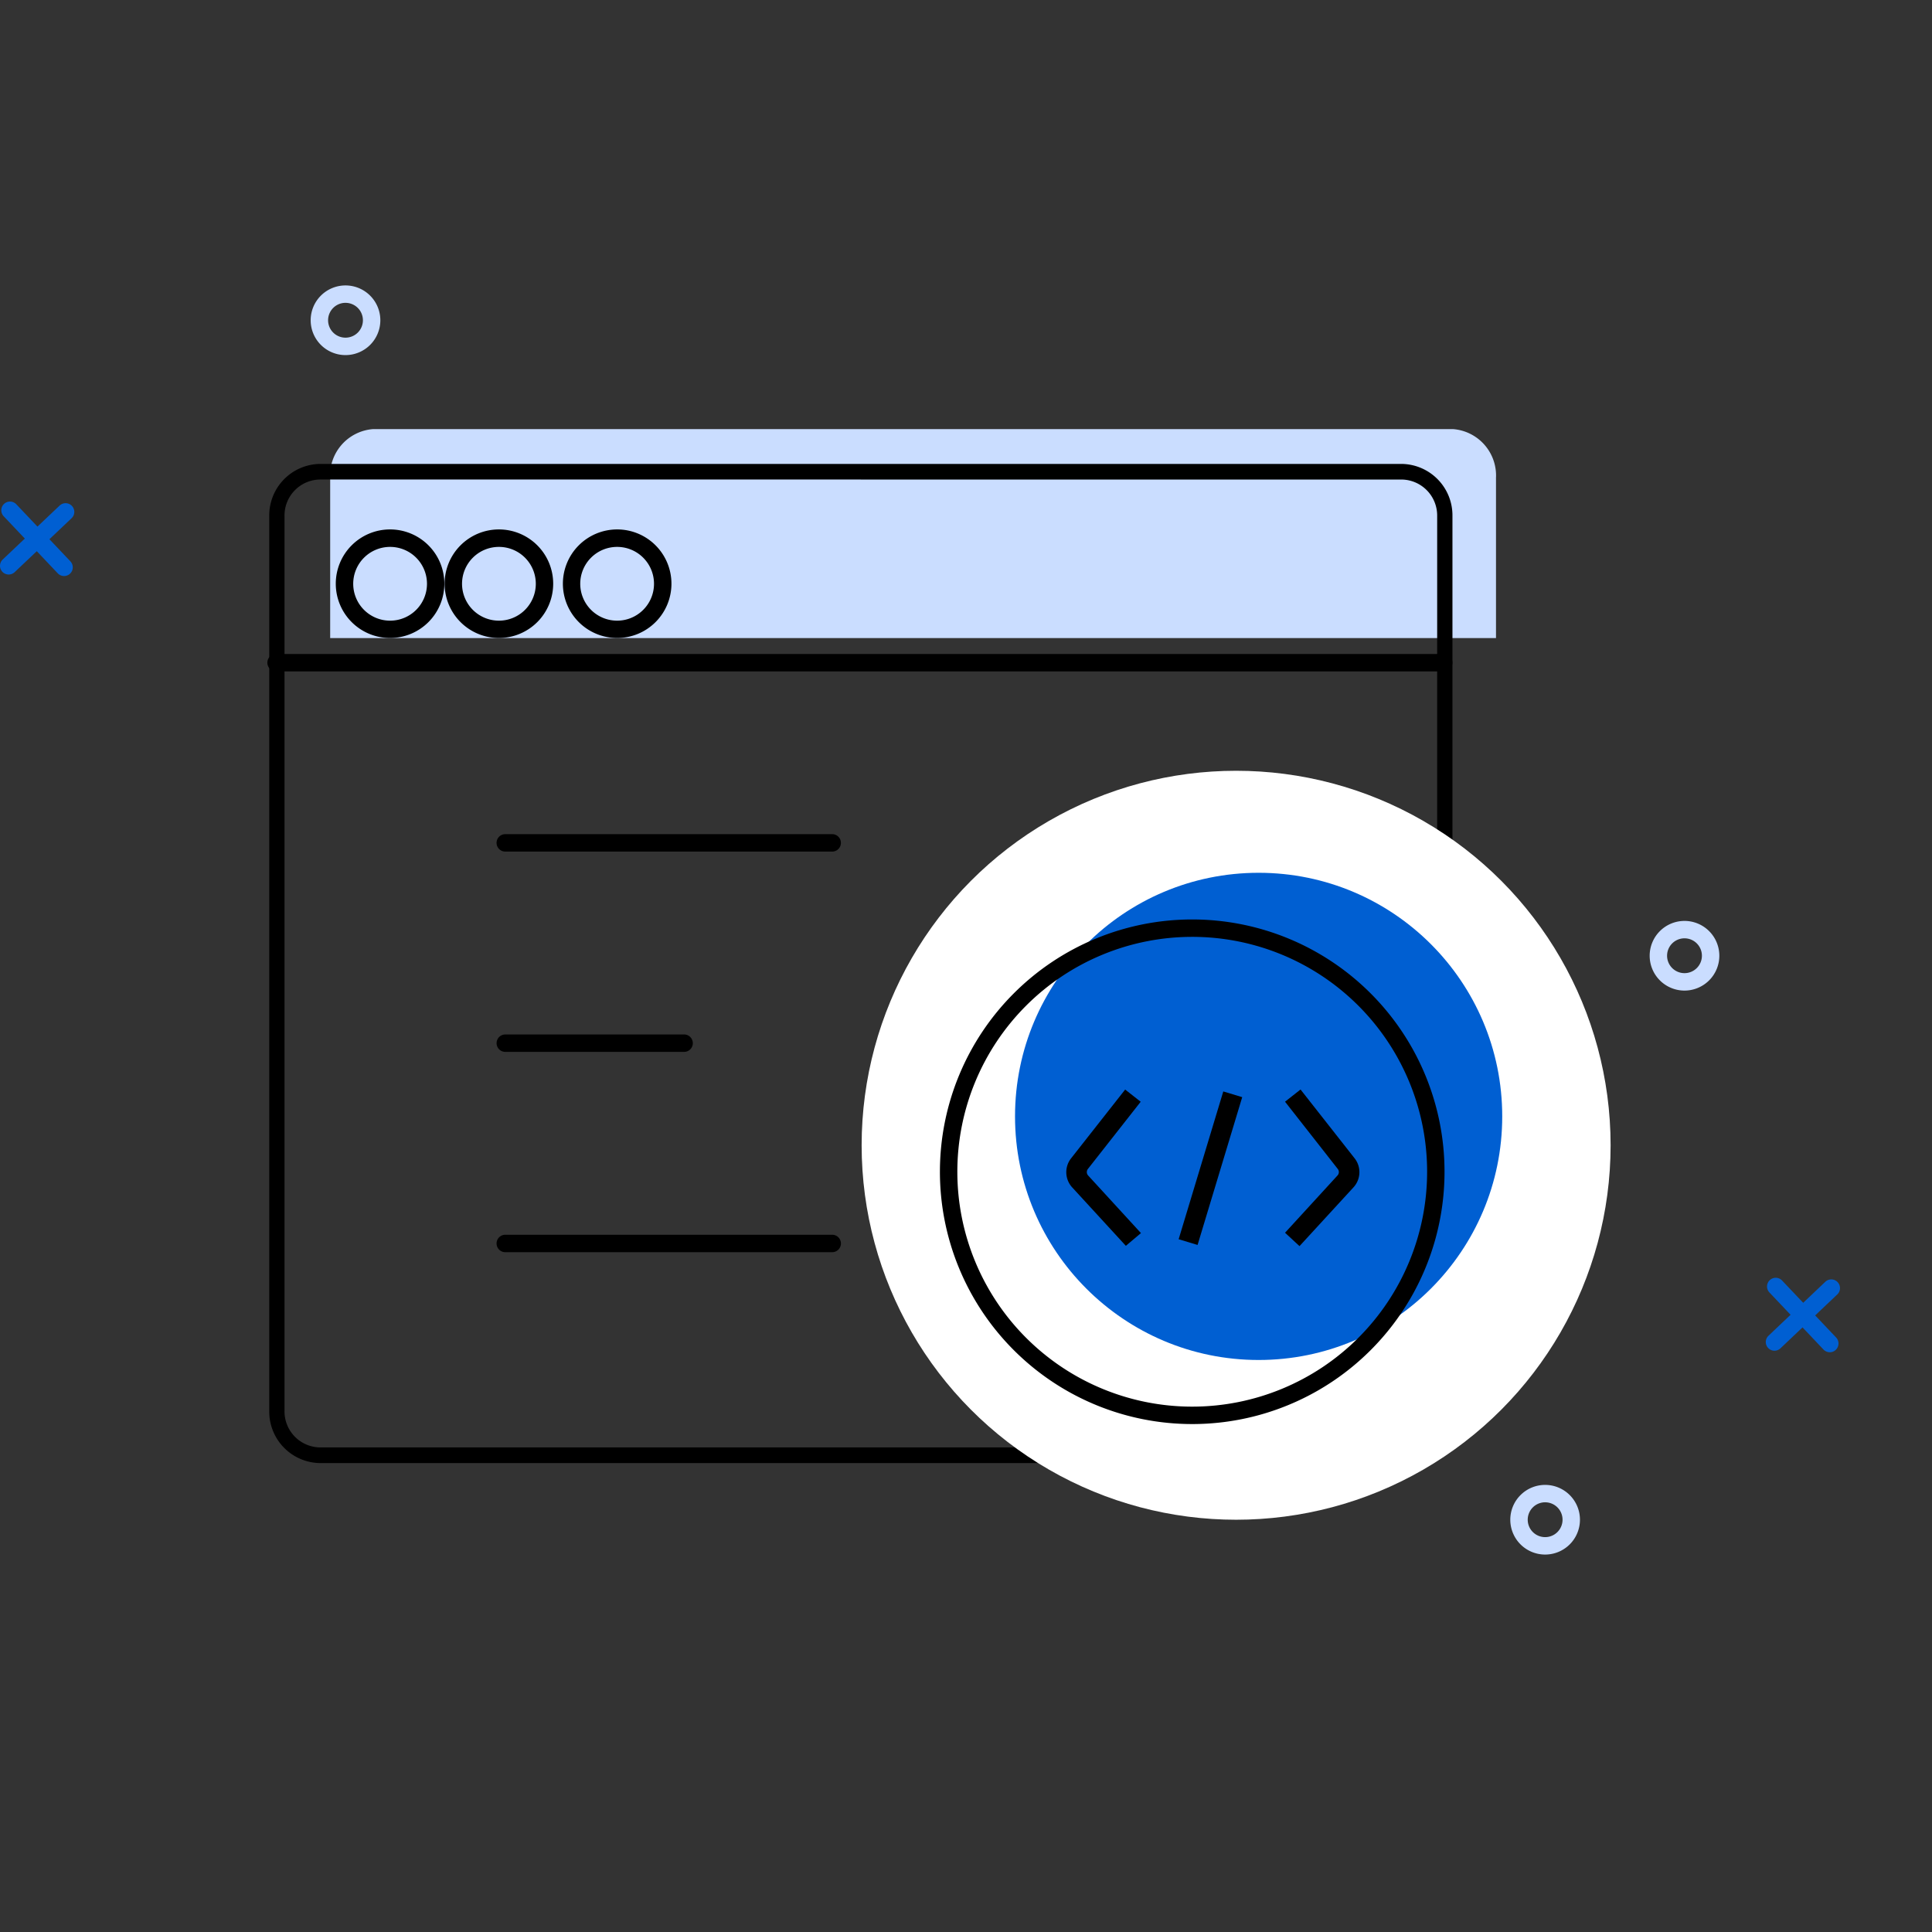 <svg xmlns="http://www.w3.org/2000/svg" width="220" height="220" viewBox="0 0 220 220">
    <rect x="0" y="0" width="220" height="220" fill="#333333" stroke="none"/>
    <defs>
        <style>
            .cls-1,.cls-5{fill:#fff}.cls-1{stroke:#707070}.cls-2{clip-path:url(#clip-path)}.cls-3{fill:#005fd2}.cls-4{fill:#caddff}
        </style>
        <clipPath id="clip-path">
            <path id="Rectangle_1046" d="M0 0h220v220H0z" class="cls-1" data-name="Rectangle 1046" transform="translate(860.5 2749)"/>
        </clipPath>
    </defs>
    <g id="Mask_Group_5" class="cls-2" data-name="Mask Group 5" transform="translate(-860.5 -2749)">
        <g id="Group_15780" data-name="Group 15780" transform="translate(860.501 2781.503)">
            <g id="Group_15731" data-name="Group 15731" transform="translate(0 24.63)">
                <path id="Path_13257" d="M9830.625 548.244a1 1 0 0 1-.722-.31l-6.138-6.478a.991.991 0 1 1 1.438-1.363l6.14 6.477a.992.992 0 0 1-.719 1.674z" class="cls-3" data-name="Path 13257" transform="translate(-9823.329 -539.783)"/>
                <path id="Path_13258" d="M9824.287 548.1a.989.989 0 0 1-.682-1.708l6.478-6.14a.991.991 0 0 1 1.364 1.438l-6.481 6.141a.974.974 0 0 1-.679.268z" class="cls-3" data-name="Path 13258" transform="translate(-9823.296 -539.813)"/>
            </g>
            <path id="Path_13259" d="M9868.817 515.986a3.966 3.966 0 1 1 3.965-3.966 3.966 3.966 0 0 1-3.965 3.966zm0-5.951a1.983 1.983 0 1 0 1.982 1.983 1.983 1.983 0 0 0-1.982-1.982z" class="cls-4" data-name="Path 13259" transform="translate(-9829.474 -508.054)"/>
            <g id="Group_15738" data-name="Group 15738" transform="translate(201.072 113.019)">
                <path id="Path_13260" d="M10089.235 664.735a.992.992 0 0 1-.721-.31l-6.138-6.478a.991.991 0 1 1 1.438-1.363l6.143 6.478a1 1 0 0 1-.041 1.4.973.973 0 0 1-.681.273z" class="cls-3" data-name="Path 13260" transform="translate(-10081.944 -656.275)"/>
                <path id="Path_13261" d="M10082.9 664.591a.99.99 0 0 1-.677-1.708l6.467-6.14a.992.992 0 1 1 1.366 1.439l-6.477 6.141a1 1 0 0 1-.68.269z" class="cls-3" data-name="Path 13261" transform="translate(-10081.914 -656.304)"/>
            </g>
            <path id="Path_13262" d="M10070.348 609.18a3.966 3.966 0 1 1 3.964-3.967 3.968 3.968 0 0 1-3.964 3.967zm0-5.951a1.983 1.983 0 1 0 1.98 1.983 1.983 1.983 0 0 0-1.98-1.983z" class="cls-4" data-name="Path 13262" transform="translate(-9878.53 -528.884)"/>
            <path id="Path_13263" d="M10051.709 691.888a3.966 3.966 0 1 1 3.962-3.966 3.966 3.966 0 0 1-3.962 3.966zm0-5.951a1.983 1.983 0 1 0 1.98 1.983 1.983 1.983 0 0 0-1.98-1.982z" class="cls-4" data-name="Path 13263" transform="translate(-9875.76 -547.371)"/>
            <g id="Group_15779" data-name="Group 15779" transform="translate(30.448 16.358)">
                <g id="Group_15755" data-name="Group 15755">
                    <g id="Group_15743" data-name="Group 15743" transform="translate(7.138)">
                        <path id="Path_13264" d="M10000.215 532.883v18.184h-132.754v-18.184a5.29 5.29 0 0 1 4.91-5.614H9995.3a5.3 5.3 0 0 1 4.911 5.614z" class="cls-4" data-name="Path 13264" transform="translate(-9867.45 -527.269)"/>
                    </g>
                    <g id="Group_15754" data-name="Group 15754" transform="translate(0 3.966)">
                        <g id="Group_15745" data-name="Group 15745" transform="translate(.21)">
                            <g id="Group_15744" data-name="Group 15744">
                                <path id="Path_13265" d="M9988.252 645.705h-123.161a5.859 5.859 0 0 1-5.783-5.92V537.85a5.862 5.862 0 0 1 5.785-5.921h123.16a5.859 5.859 0 0 1 5.788 5.921v101.93a5.856 5.856 0 0 1-5.786 5.925zm-123.161-112a4.1 4.1 0 0 0-4.046 4.143V639.78a4.1 4.1 0 0 0 4.046 4.142h123.161a4.1 4.1 0 0 0 4.049-4.142V537.85a4.1 4.1 0 0 0-4.048-4.143z" data-name="Path 13265" transform="translate(-9859.307 -531.929)"/>
                            </g>
                        </g>
                        <g id="Group_15747" data-name="Group 15747" transform="translate(0 21.642)">
                            <g id="Group_15746" data-name="Group 15746">
                                <path id="Path_13266" d="M9993.121 562.328h-133.192a1 1 0 0 1 0-1.983h133.2a1 1 0 0 1 0 1.983z" data-name="Path 13266" transform="translate(-9859.062 -560.345)"/>
                            </g>
                        </g>
                        <g id="Group_15749" data-name="Group 15749" transform="translate(7.784 7.459)">
                            <g id="Group_15748" data-name="Group 15748">
                                <path id="Path_13267" d="M9874.394 553.054a6.181 6.181 0 1 1 6.177-6.181 6.182 6.182 0 0 1-6.177 6.181zm0-10.373a4.2 4.2 0 1 0 4.2 4.2 4.2 4.2 0 0 0-4.2-4.2z" data-name="Path 13267" transform="translate(-9868.206 -540.691)"/>
                            </g>
                        </g>
                        <g id="Group_15751" data-name="Group 15751" transform="translate(33.645 7.459)">
                            <g id="Group_15750" data-name="Group 15750">
                                <path id="Path_13268" d="M9910.914 553.054a6.181 6.181 0 1 1 6.186-6.182 6.182 6.182 0 0 1-6.186 6.182zm0-10.373a4.2 4.2 0 1 0 4.2 4.2 4.2 4.2 0 0 0-4.2-4.2z" data-name="Path 13268" transform="translate(-9904.735 -540.691)"/>
                            </g>
                        </g>
                        <g id="Group_15753" data-name="Group 15753" transform="translate(20.18 7.459)">
                            <g id="Group_15752" data-name="Group 15752">
                                <path id="Path_13269" d="M9892.647 553.054a6.181 6.181 0 1 1 6.18-6.18 6.181 6.181 0 0 1-6.18 6.18zm0-10.373a4.2 4.2 0 1 0 4.2 4.2 4.2 4.2 0 0 0-4.2-4.2z" data-name="Path 13269" transform="translate(-9886.463 -540.691)"/>
                            </g>
                        </g>
                    </g>
                </g>
                <g id="Group_15771" data-name="Group 15771" transform="translate(67.667 38.908)">
                    <g id="Group_15760" data-name="Group 15760">
                        <g id="Group_15756" data-name="Group 15756">
                            <circle id="Ellipse_440" cx="42.643" cy="42.643" r="42.643" class="cls-5" data-name="Ellipse 440"/>
                        </g>
                        <g id="Group_15757" data-name="Group 15757" transform="translate(17.467 11.617)">
                            <circle id="Ellipse_441" cx="27.739" cy="27.739" r="27.739" class="cls-3" data-name="Ellipse 441"/>
                        </g>
                        <g id="Group_15759" data-name="Group 15759" transform="translate(8.913 16.93)">
                            <g id="Group_15758" data-name="Group 15758">
                                <path id="Path_13270" d="M10000.169 665.781a28.73 28.73 0 1 1 28.733-28.731 28.729 28.729 0 0 1-28.733 28.731zm0-55.478a26.747 26.747 0 1 0 26.751 26.748 26.746 26.746 0 0 0-26.751-26.748z" data-name="Path 13270" transform="translate(-9971.441 -608.32)"/>
                            </g>
                        </g>
                    </g>
                    <g id="Group_15770" data-name="Group 15770" transform="translate(23.304 36.293)">
                        <g id="Group_15763" data-name="Group 15763" transform="translate(0 .006)">
                            <g id="Group_15761" data-name="Group 15761" transform="translate(.996 1.392)">
                                <path id="Path_13271" d="M9995.391 647.739l-5.461-5.956a1.561 1.561 0 0 1-.074-2.025l5.535-7.051.211.164-5.4 6.873a1.576 1.576 0 0 0 .079 2.025l5.319 5.8z" class="cls-5" data-name="Path 13271" transform="translate(-9989.519 -632.708)"/>
                            </g>
                            <g id="Group_15762" data-name="Group 15762">
                                <path id="Path_13272" d="M9995.129 648.868l-6.114-6.658a2.56 2.56 0 0 1-.121-3.306l6.156-7.831 1.77 1.389-6.011 7.652a.579.579 0 0 0 .027.746l6.013 6.558z" data-name="Path 13272" transform="translate(-9988.347 -631.072)"/>
                            </g>
                        </g>
                        <g id="Group_15766" data-name="Group 15766" transform="translate(12.795 .222)">
                            <g id="Group_15764" data-name="Group 15764" transform="translate(1.235 1.239)">
                                <path id="Rectangle_915" d="M0 0h15.593v.268H0z" class="cls-5" data-name="Rectangle 915" transform="rotate(-73.196 10.05 7.463)"/>
                            </g>
                            <g id="Group_15765" data-name="Group 15765">
                                <path id="Rectangle_916" d="M0 0h17.58v2.252H0z" data-name="Rectangle 916" transform="rotate(-73.195 11.331 8.415)"/>
                            </g>
                        </g>
                        <g id="Group_15769" data-name="Group 15769" transform="translate(24.905)">
                            <g id="Group_15767" data-name="Group 15767" transform="translate(1.399 1.391)">
                                <path id="Path_13273" d="M10019.444 647.739l-.194-.178 5.32-5.8a1.564 1.564 0 0 0 .068-2.026l-5.393-6.872.211-.164 5.534 7.05a1.568 1.568 0 0 1-.07 2.025z" class="cls-5" data-name="Path 13273" transform="translate(-10019.246 -632.699)"/>
                            </g>
                            <g id="Group_15768" data-name="Group 15768">
                                <path id="Path_13274" d="M10019.255 648.9l-1.646-1.524 5.981-6.528a.573.573 0 0 0 .018-.743l-6-7.651 1.766-1.389 6.154 7.831a2.555 2.555 0 0 1-.121 3.306z" data-name="Path 13274" transform="translate(-10017.604 -631.064)"/>
                            </g>
                        </g>
                    </g>
                </g>
                <g id="Group_15778" data-name="Group 15778" transform="translate(26.1 46.126)">
                    <g id="Group_15773" data-name="Group 15773">
                        <g id="Group_15772" data-name="Group 15772">
                            <path id="Path_13275" d="M9933.107 592.745h-37.292a.992.992 0 0 1 0-1.983h37.29a.992.992 0 0 1 0 1.983z" data-name="Path 13275" transform="translate(-9894.859 -590.762)"/>
                        </g>
                    </g>
                    <g id="Group_15775" data-name="Group 15775" transform="translate(.002 22.809)">
                        <g id="Group_15774" data-name="Group 15774">
                            <path id="Path_13276" d="M9916.241 619.538h-20.423a.992.992 0 0 1 0-1.983h20.423a.992.992 0 0 1 0 1.983z" data-name="Path 13276" transform="translate(-9894.861 -617.555)"/>
                        </g>
                    </g>
                    <g id="Group_15777" data-name="Group 15777" transform="translate(0 45.618)">
                        <g id="Group_15776" data-name="Group 15776">
                            <path id="Path_13277" d="M9933.107 646.331h-37.292a.992.992 0 0 1 0-1.983h37.292a.992.992 0 0 1 0 1.983z" data-name="Path 13277" transform="translate(-9894.859 -644.348)"/>
                        </g>
                    </g>
                </g>
            </g>
        </g>
    </g>
</svg>
